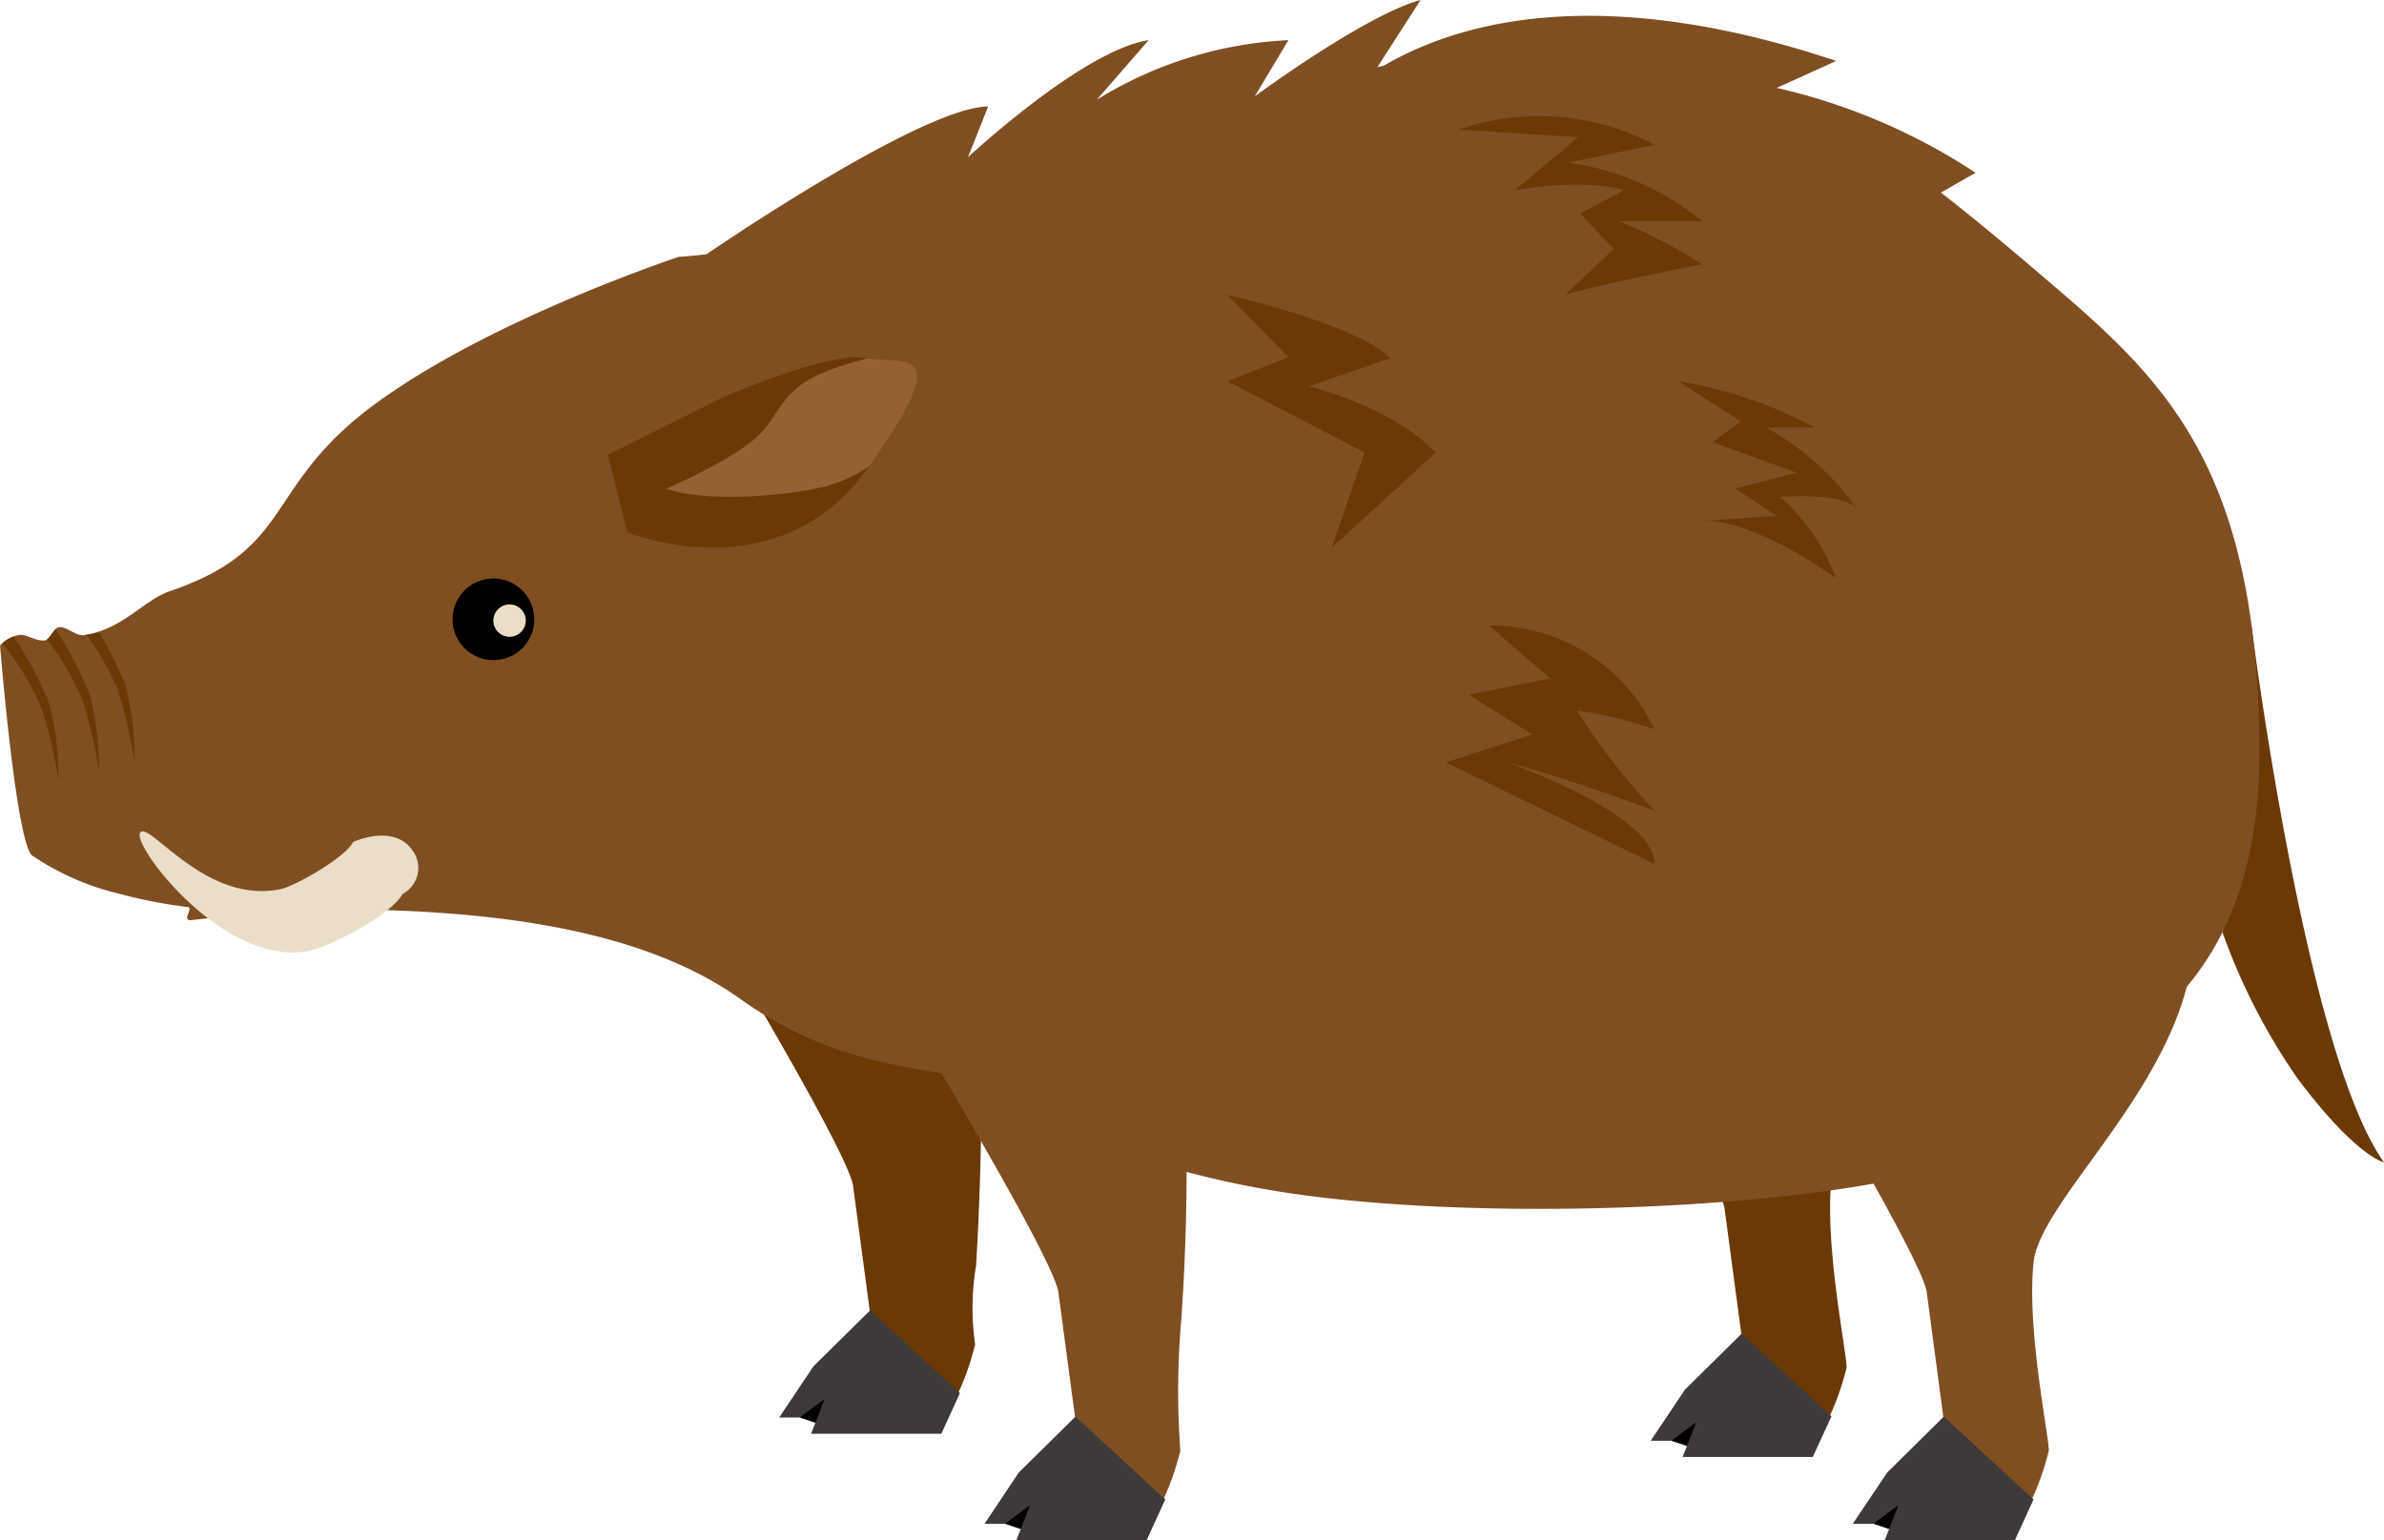 <svg xmlns="http://www.w3.org/2000/svg" width="118.705" height="76.685" viewBox="0 0 118.705 76.685"><g transform="translate(0 0)"><path d="M539.755,262.974s2.665,21.229,6.6,26.731c0,0-1.388-.277-4.326-4.207a30.882,30.882,0,0,1-4.326-9.161Z" transform="translate(-427.65 -231.826)" fill="#6a3906"/><g transform="translate(36.001 38.09)"><path d="M199.237,444.34l1.388.465.985-2.728Z" transform="translate(-195.428 -411.849)"/><path d="M181.108,305.755s5.9,9.84,6.247,11.576l.929,6.955,3.934,4.168a13.015,13.015,0,0,0,1.222-3.179,12.624,12.624,0,0,1,.048-3.92,149.7,149.7,0,0,0,0-17.793c-.344-2.2,1.388-4.632-1.269-6.485S179.254,297.076,181.108,305.755Z" transform="translate(-180.887 -296.425)" fill="#6a3906"/><path d="M198.89,427.273l-2.823,2.788-1.708,2.548h1.012l1.253-.923-.676,1.734h6.485l.925-2.022Z" transform="translate(-191.563 -400.117)" fill="#3e3a39"/></g><g transform="translate(79.402 33.479)"><path d="M408.356,449.922l1.384.463.984-2.726Z" transform="translate(-404.549 -411.66)"/><path d="M390.225,289.3s5.9,9.839,6.251,11.573l.929,6.957,3.93,4.168a13.054,13.054,0,0,0,1.222-3.179c0-.811-1.1-6.036-.755-9.367s8.015-9.434,8-16.508c-.008-2.23-5.346-6.623-8-8.476S388.374,280.625,390.225,289.3Z" transform="translate(-390.012 -274.204)" fill="#6a3906"/><path d="M407.99,432.855l-2.823,2.788-1.708,2.548h1.016l1.25-.923L405.048,439h6.481l.929-2.024Z" transform="translate(-400.668 -399.929)" fill="#3e3a39"/></g><path d="M108.914,126.469c-1.649-1.406-3.254-2.748-4.855-3.992l1.728-.985a30.266,30.266,0,0,0-9.9-4.227l2.958-1.34c-9.047-3.037-16.9-3.037-22.542.243-.1.022-.2.039-.3.061l2.147-3.341c-2.784.759-8.256,4.8-8.256,4.8l1.676-2.8a19.879,19.879,0,0,0-9.541,2.967l2.582-2.967c-3.29.506-9,5.836-9,5.836l1.008-2.53c-3.306,0-14,7.34-14.023,7.354-.467.055-.929.107-1.366.126,0,0-9.138,3.009-14.958,7.2s-4.057,7.285-10.375,9.444c-1.382.473-2.321,1.9-4.318,2.2-.36.051-.882-.447-1.214-.4-.312.038-.439.625-.716.66-.443.055-.9-.31-1.23-.273a1.563,1.563,0,0,0-1,.528S8.2,154.683,9,155.478a13.206,13.206,0,0,0,4.369,1.918,23.693,23.693,0,0,0,3.381.655c.332.032-.273.629.131.66a33.768,33.768,0,0,0,3.5-.526c7.038-.107,17.517-.107,23.9,4.448,5.757,4.11,10.526,3.1,12.665,4.589.8.563,5.658,3.6,13.965,4.968,11.921,1.969,34.859.589,37.215-3.221s11.91-4.608,11.791-18.958S114.848,131.528,108.914,126.469Z" transform="translate(-7.417 -112.889)" fill="#804f21"/><g transform="translate(30.264 17.787)"><path d="M158.917,200.625s5.265-2.333,7.192-1.995,4.569-.791.073,5.5-11.969,3.183-11.969,3.183l-.971-3.855Z" transform="translate(-153.243 -198.597)" fill="#6a3906"/><path d="M177.317,198.844c-.423.107-.85.235-1.277.372-2.874.9-2.857,1.957-3.962,3.252s-4.8,2.869-4.8,2.869c1.795.664,5.69.431,7.93-.109a7.193,7.193,0,0,0,2.173-1.008C181.7,198.146,179.225,199.133,177.317,198.844Z" transform="translate(-164.364 -198.793)" fill="#946134"/></g><path d="M120.066,253.7a2.034,2.034,0,1,1-2.032-2.038A2.037,2.037,0,0,1,120.066,253.7Z" transform="translate(-93.463 -222.858)"/><g transform="translate(46.219 43.383)"><path d="M248.468,469.841l1.392.463.984-2.726Z" transform="translate(-244.661 -437.35)"/><path d="M230.344,331.257s5.9,9.84,6.251,11.574l.929,6.957,3.93,4.167a13.038,13.038,0,0,0,1.222-3.181,40.7,40.7,0,0,1,.051-6.568,109.7,109.7,0,0,0,0-15.146c-.344-2.2,1.388-4.63-1.273-6.483S228.493,322.577,230.344,331.257Z" transform="translate(-230.123 -321.926)" fill="#804f21"/><path d="M248.141,452.774l-2.827,2.788-1.7,2.548h1.008l1.257-.923-.676,1.734h6.485l.925-2.024Z" transform="translate(-240.81 -425.618)" fill="#3e3a39"/></g><g transform="translate(89.468 37.611)"><path d="M456.824,469.841l1.392.463.981-2.726Z" transform="translate(-453.025 -431.578)"/><path d="M438.73,309.217s5.9,9.84,6.247,11.574l.925,6.957,3.938,4.168a13.04,13.04,0,0,0,1.222-3.181c0-.809-1.107-6.034-.759-9.365s8.015-9.434,8-16.51c0-2.228-5.338-6.623-8-8.475S436.875,300.537,438.73,309.217Z" transform="translate(-438.516 -294.114)" fill="#804f21"/><path d="M456.479,452.774l-2.823,2.788-1.708,2.548h1.012l1.257-.923-.676,1.734h6.481l.925-2.024Z" transform="translate(-449.16 -419.846)" fill="#3e3a39"/></g><path d="M29.719,267.534a23.2,23.2,0,0,1,.834,3.626,14.323,14.323,0,0,0-.459-3.873,19.176,19.176,0,0,0-1.285-2.58c-.213.036-.435.071-.644.1A13.44,13.44,0,0,1,29.719,267.534Z" transform="translate(-23.859 -233.199)" fill="#6a3906"/><path d="M19.123,263.889c-.154.144-.277.385-.427.5a14.059,14.059,0,0,1,1.759,3,22.778,22.778,0,0,1,.826,3.624,14.286,14.286,0,0,0-.455-3.875A18.8,18.8,0,0,0,19.123,263.889Z" transform="translate(-16.355 -232.551)" fill="#6a3906"/><path d="M8.569,265.67a1.611,1.611,0,0,0-.581.33,13.4,13.4,0,0,1,1.957,3.25,22.454,22.454,0,0,1,.834,3.622A14.333,14.333,0,0,0,10.321,269,18.921,18.921,0,0,0,8.569,265.67Z" transform="translate(-7.869 -233.963)" fill="#6a3906"/><path d="M40.938,312.422c-.449.6,4.152,6.692,8.357,5.9,1.1-.208,4.124-1.781,4.707-2.845a1.462,1.462,0,0,0,.494-2.167c-.927-1.349-2.948-.437-2.963-.407-.376.751-2.857,2.177-3.6,2.333C44.184,316.022,41.385,311.813,40.938,312.422Z" transform="translate(-33.957 -270.964)" fill="#ebdec8"/><path d="M301.89,183.612s6.58,1.514,8.1,3.161l-4.049,1.394s4.094.98,6.326,3.3l-5.188,4.745,1.645-4.745-6.833-3.553,3.037-1.192Z" transform="translate(-240.776 -168.934)" fill="#6a3906"/><path d="M357.371,141.475a12.266,12.266,0,0,1,9.755.759l-4.314.886a13.377,13.377,0,0,1,6.682,2.91h-4.152a25.764,25.764,0,0,1,4.152,2.151s-5.164,1.012-6.809,1.519l2.4-2.278-1.656-1.771L365.6,144.5s-1.771-.644-5.441,0l3.163-2.645Z" transform="translate(-284.743 -135.022)" fill="#6a3906"/><path d="M410.071,204.341a21.81,21.81,0,0,1,6.8,2.309h-2.428a13.467,13.467,0,0,1,4.5,4.017s-.439-.759-3.8-.569a10.247,10.247,0,0,1,2.787,4.063s-4.045-2.987-6.678-2.861l3.721-.253-2.052-1.356,3.037-.795-4.175-1.518,1.392-1.04Z" transform="translate(-326.506 -185.361)" fill="#6a3906"/><path d="M356.474,262.95a9.017,9.017,0,0,1,8.236,5.166,20.242,20.242,0,0,0-3.859-.933,32.665,32.665,0,0,0,3.859,4.982s-5.073-1.872-7.351-2.4c0,0,7.351,2.529,7.351,5.059l-10.387-5.059,4.3-1.394-3.163-1.975,4.055-.809Z" transform="translate(-282.328 -231.802)" fill="#6a3906"/><path d="M127.41,258.713a.806.806,0,1,1-.807-.807A.806.806,0,0,1,127.41,258.713Z" transform="translate(-101.231 -227.81)" fill="#ebdec8"/></g></svg>